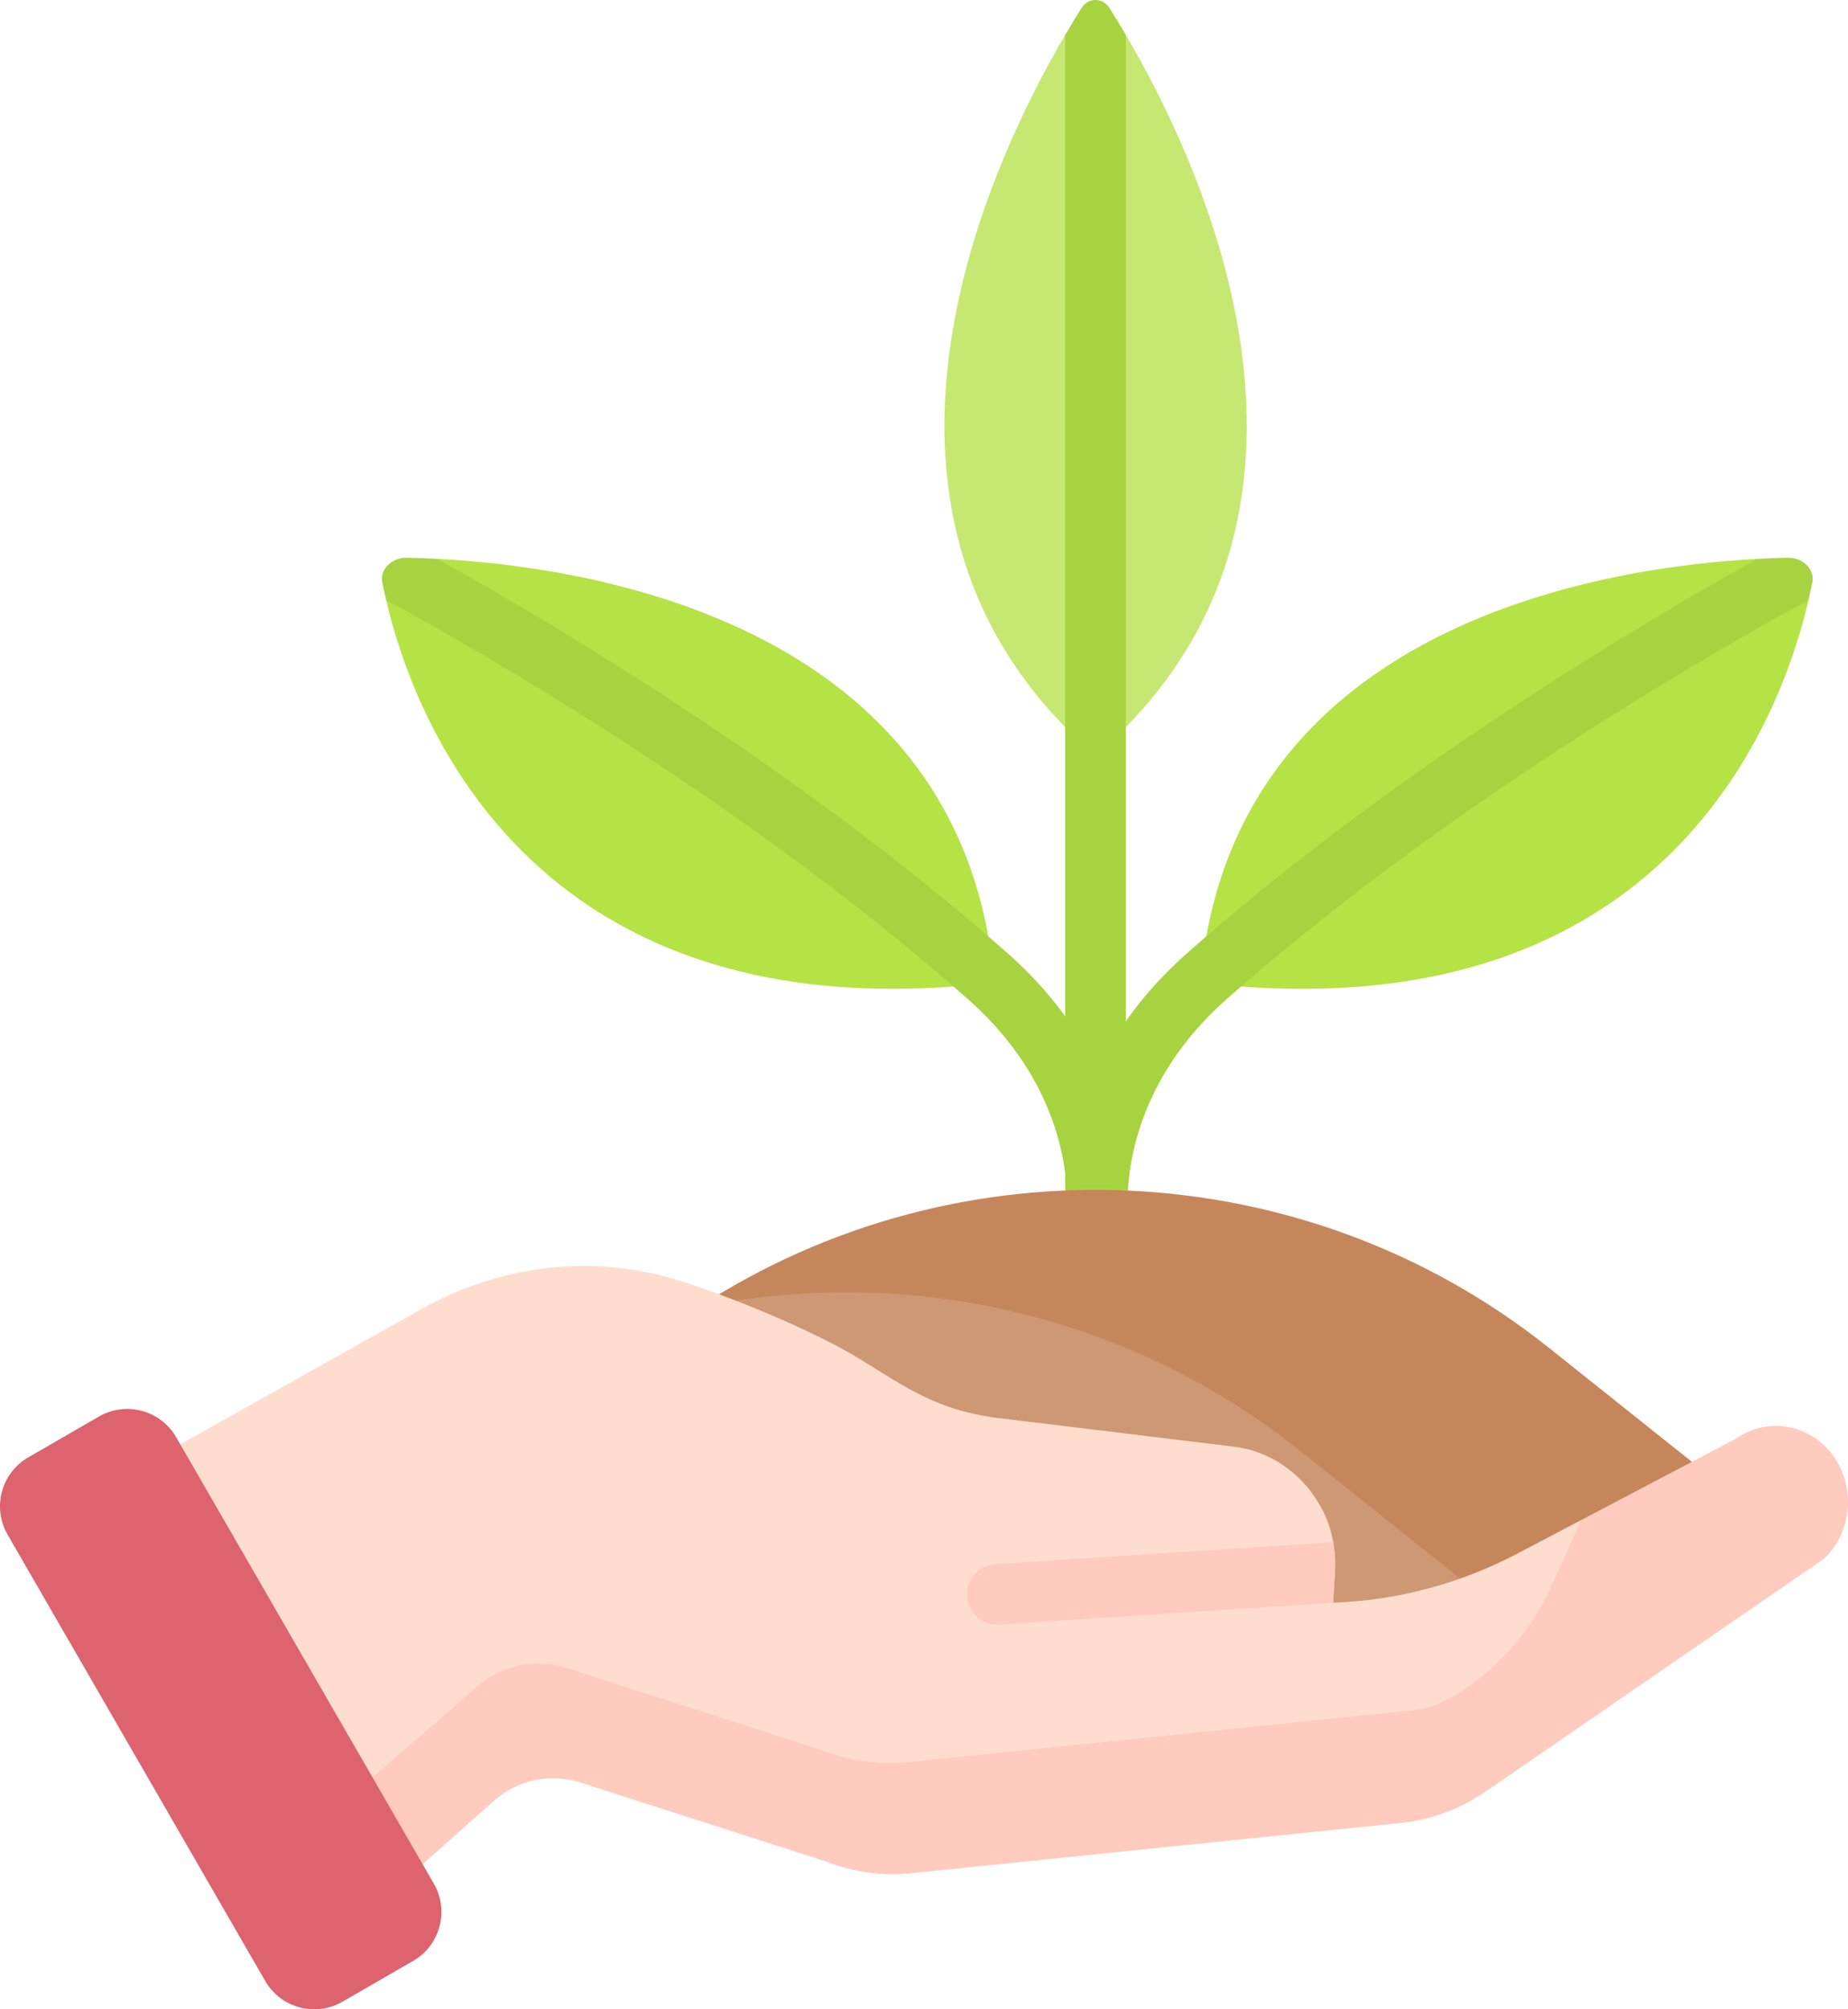 <svg width="58.88" height="64" viewBox="0 0 58.88 64" fill="none" xmlns="http://www.w3.org/2000/svg" xmlns:xlink="http://www.w3.org/1999/xlink">
	<desc>
			Created with Pixso.
	</desc>
	<defs/>
	<path id="Vector" d="M56.362 17.867L55.996 17.801C51.392 18.044 39.673 19.735 38.31 30.646C38.265 31.003 38.583 31.34 39.002 31.379C53.198 32.69 56.785 22.734 57.62 19.114L57.396 18.727L56.362 17.867Z" fill="#B5E245" fill-opacity="1" fill-rule="nonzero"/>
	<path id="Vector" d="M57.745 18.538C57.824 18.137 57.439 17.756 56.964 17.765C56.693 17.77 56.367 17.781 55.996 17.801C52.991 19.464 44.676 24.29 37.81 30.371C33.244 34.415 34.032 39.16 34.068 39.36C34.113 39.612 34.257 39.836 34.467 39.982C34.677 40.129 34.937 40.185 35.189 40.14C35.441 40.095 35.665 39.952 35.812 39.742C35.958 39.531 36.015 39.272 35.97 39.02C35.963 38.981 35.327 35.15 39.09 31.817C46.469 25.283 55.577 20.217 57.62 19.114C57.67 18.901 57.712 18.706 57.745 18.538Z" fill="#A8D340" fill-opacity="1" fill-rule="nonzero"/>
	<path id="Vector" d="M31.613 30.646C30.244 19.685 18.485 18.032 13.927 17.801L13.07 18.078L12.529 18.672L12.303 19.114C13.156 22.771 16.783 32.684 30.921 31.379C31.34 31.34 31.658 31.003 31.613 30.646Z" fill="#B5E245" fill-opacity="1" fill-rule="nonzero"/>
	<path id="Vector" d="M32.114 30.371C25.247 24.29 16.931 19.464 13.927 17.801C13.604 17.783 13.282 17.771 12.959 17.765C12.484 17.756 12.099 18.137 12.178 18.538C12.211 18.706 12.252 18.9 12.303 19.114C14.345 20.216 23.454 25.283 30.833 31.818C34.554 35.112 33.981 38.858 33.953 39.024C33.929 39.163 33.935 39.305 33.972 39.442C34.009 39.578 34.075 39.704 34.166 39.812C34.256 39.92 34.37 40.006 34.498 40.066C34.625 40.125 34.765 40.156 34.906 40.156C35.132 40.156 35.351 40.076 35.525 39.93C35.698 39.785 35.815 39.583 35.855 39.36C35.891 39.16 36.68 34.415 32.114 30.371Z" fill="#A8D340" fill-opacity="1" fill-rule="nonzero"/>
	<path id="Vector" d="M35.507 0.917L34.253 0.917C34.253 0.917 33.966 1.066 33.938 1.113C31.569 5.141 26.142 16.482 34.889 24.054L34.92 24.054C43.687 16.466 38.23 5.114 35.869 1.11C35.847 1.072 35.507 0.917 35.507 0.917Z" fill="#C6E873" fill-opacity="1" fill-rule="nonzero"/>
	<path id="Vector" d="M35.342 0.243C35.296 0.169 35.231 0.107 35.155 0.065C35.078 0.022 34.992 0 34.905 0C34.817 0 34.731 0.022 34.654 0.065C34.578 0.107 34.513 0.169 34.467 0.243C34.285 0.53 34.109 0.82 33.938 1.114L33.938 39.826C33.938 40.083 34.039 40.328 34.221 40.509C34.402 40.69 34.647 40.792 34.904 40.792C35.16 40.792 35.405 40.69 35.586 40.509C35.767 40.328 35.869 40.083 35.869 39.826L35.869 1.11C35.699 0.818 35.523 0.529 35.342 0.243Z" fill="#A8D340" fill-opacity="1" fill-rule="nonzero"/>
	<path id="Vector" d="M47.961 50.269L42.049 45.555C37.574 41.986 32.069 40.315 26.63 40.54C24.567 40.625 22.572 41.324 20.924 42.568C20.766 42.688 20.608 42.81 20.452 42.935L14.54 47.649L34.904 57.399L48.476 50.901L47.961 50.269Z" fill="#CE9875" fill-opacity="1" fill-rule="nonzero"/>
	<path id="Vector" d="M41.406 46.199L47.317 50.913L47.767 51.241L55.269 47.649L49.357 42.935C41.518 36.684 30.522 36.254 22.247 41.642C28.832 40.289 35.898 41.807 41.406 46.199Z" fill="#C6865C" fill-opacity="1" fill-rule="nonzero"/>
	<path id="Vector" d="M15.401 54.177C15.783 53.838 16.246 53.605 16.745 53.5C17.245 53.395 17.763 53.422 18.248 53.578L26.369 56.188C27.258 56.539 28.219 56.671 29.17 56.574L45.335 54.915C46.405 54.805 48.539 53.328 49.547 51.148C50.089 49.975 50.577 48.871 50.577 48.871L50.373 48.42L48.352 49.482C46.522 50.444 44.517 50.979 42.474 51.05L42.532 50.091C42.573 49.419 42.458 48.742 42.158 48.14C41.617 47.054 40.605 46.27 39.398 46.09L31.633 45.147C29.842 44.88 28.947 44.247 27.386 43.284C25.862 42.345 23.029 41.202 21.494 40.743C18.8 39.936 15.888 40.315 13.435 41.691L2.491 47.828L9.621 59.199L15.401 54.177Z" fill="#FFDDCE" fill-opacity="1" fill-rule="nonzero"/>
	<path id="Vector" d="M2.531 47.805L2.491 47.827L2.572 47.956L2.531 47.805ZM58.482 46.478C57.771 45.377 56.349 45.087 55.3 45.83L50.373 48.42C50.373 48.42 49.886 49.524 49.343 50.697C48.335 52.877 46.201 54.355 45.132 54.464L28.967 56.123C28.015 56.22 27.055 56.088 26.165 55.737L18.045 53.127C17.559 52.971 17.041 52.944 16.542 53.049C16.042 53.154 15.579 53.387 15.197 53.726L9.367 58.792L11.066 61.503L15.745 57.353C16.113 57.027 16.56 56.802 17.041 56.7C17.523 56.599 18.023 56.625 18.492 56.776L26.325 59.294C27.183 59.632 28.11 59.76 29.027 59.666L44.621 58.066C45.592 57.966 46.526 57.621 47.344 57.058L58.108 49.654C58.972 48.845 59.132 47.486 58.482 46.478Z" fill="#FFCBBE" fill-opacity="1" fill-rule="nonzero"/>
	<path id="Vector" d="M31.771 51.748C31.792 51.748 31.813 51.748 31.835 51.746L42.474 51.05L42.532 50.091C42.552 49.767 42.534 49.441 42.478 49.122L31.709 49.819C31.459 49.835 31.225 49.949 31.057 50.134C30.889 50.32 30.8 50.563 30.808 50.813C30.816 51.064 30.921 51.301 31.1 51.476C31.28 51.65 31.52 51.748 31.771 51.748Z" fill="#FFCBBE" fill-opacity="1" fill-rule="nonzero"/>
	<path id="Vector" d="M13.162 62.459L10.912 63.758C10.05 64.256 8.948 63.961 8.45 63.098L0.242 48.881C-0.256 48.019 0.039 46.917 0.902 46.419L3.152 45.12C4.014 44.622 5.116 44.917 5.614 45.78L13.822 59.997C14.32 60.859 14.024 61.961 13.162 62.459Z" fill="#DD636E" fill-opacity="1" fill-rule="nonzero"/>
</svg>
